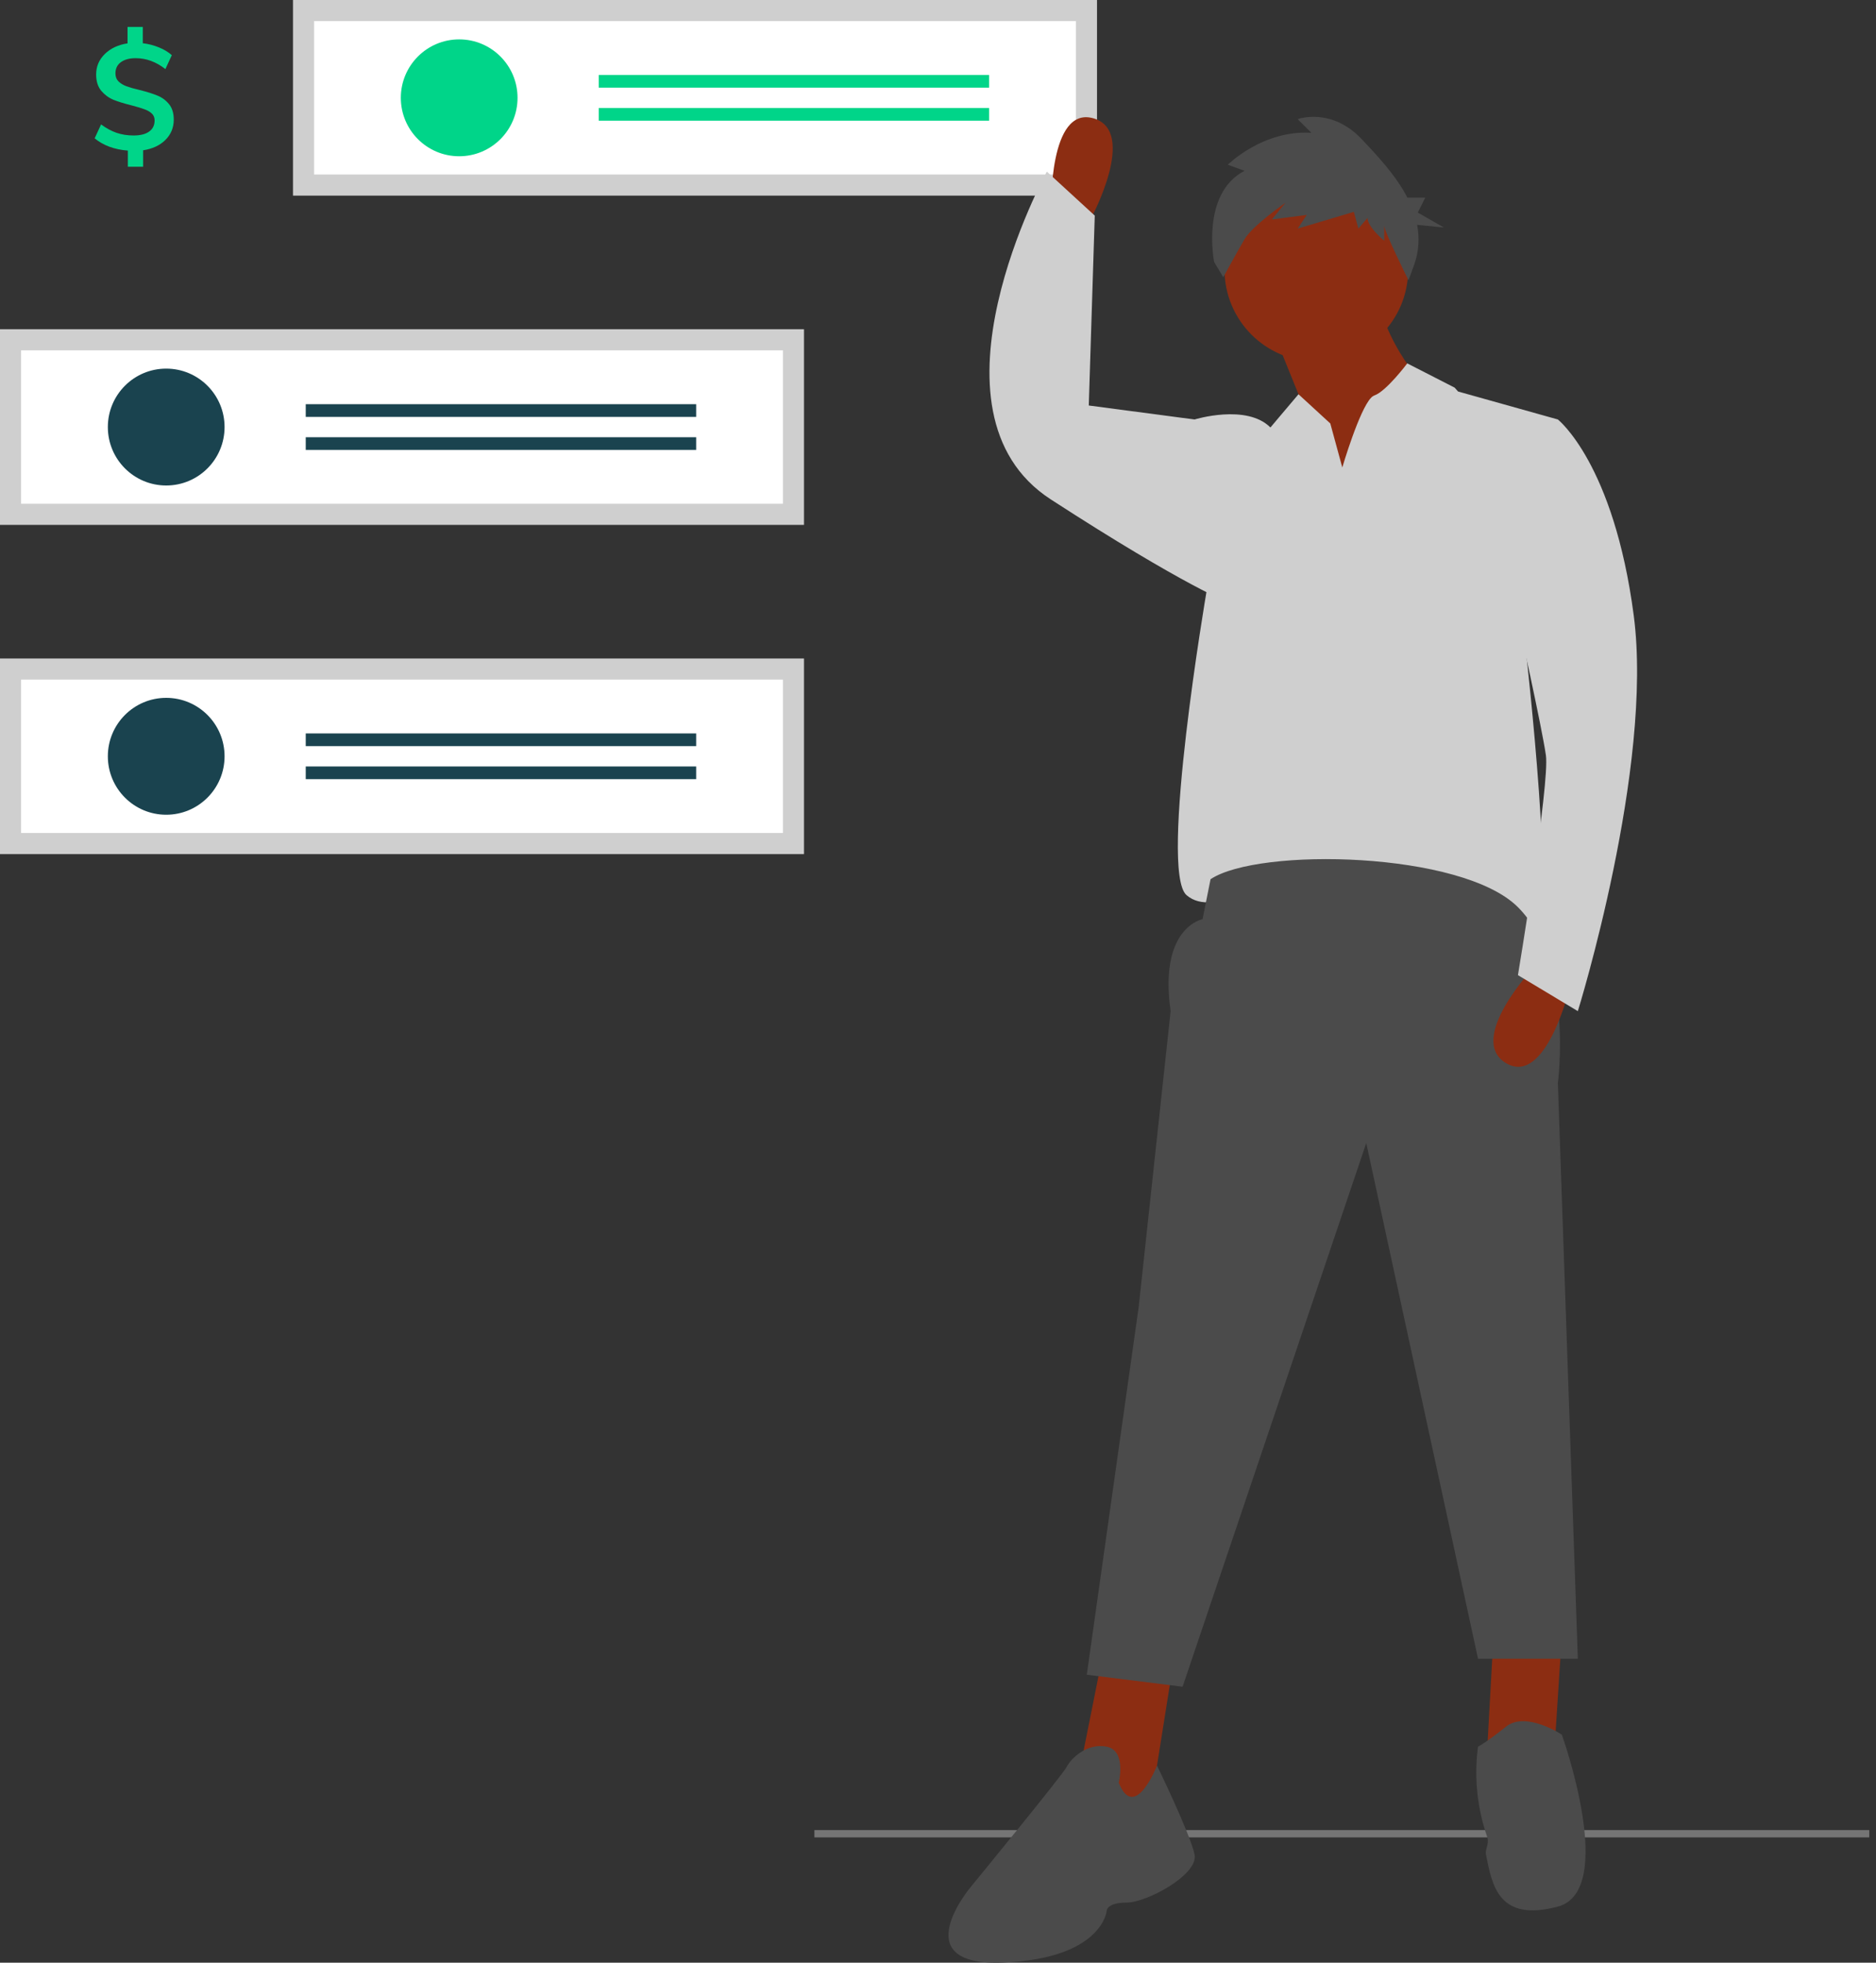 <svg width="173" height="181" viewBox="0 0 173 181" fill="none" xmlns="http://www.w3.org/2000/svg">
<rect x="0" y="0" width="173" height="181" fill="#333333" stroke="none"/>
<g clip-path="url(#clip0)">
<path d="M101.163 0H27.02V18.041H101.163V0Z" fill="#CFCFCF"/>
<path d="M28.965 16.094H99.217V1.948H28.965V16.094Z" fill="white"/>
<path d="M42.345 14.41C45.317 14.41 47.726 11.997 47.726 9.021C47.726 6.045 45.317 3.632 42.345 3.632C39.372 3.632 36.963 6.045 36.963 9.021C36.963 11.997 39.372 14.41 42.345 14.41Z" fill="#00D589"/>
<path d="M91.216 6.912H55.213V8.084H91.216V6.912Z" fill="#00D589"/>
<path d="M91.216 9.958H55.213V11.13H91.216V9.958Z" fill="#00D589"/>
<path d="M74.143 30.362H0V48.404H74.143V30.362Z" fill="#CFCFCF"/>
<path d="M1.945 46.456H72.198V32.31H1.945V46.456Z" fill="white"/>
<path d="M15.327 44.772C18.299 44.772 20.709 42.359 20.709 39.383C20.709 36.407 18.299 33.994 15.327 33.994C12.355 33.994 9.945 36.407 9.945 39.383C9.945 42.359 12.355 44.772 15.327 44.772Z" fill="#1A434F"/>
<path d="M64.198 37.274H28.195V38.446H64.198V37.274Z" fill="#1A434F"/>
<path d="M64.198 40.32H28.195V41.492H64.198V40.32Z" fill="#1A434F"/>
<path d="M74.143 60.725H0V78.766H74.143V60.725Z" fill="#CFCFCF"/>
<path d="M1.945 76.818H72.198V62.673H1.945V76.818Z" fill="white"/>
<path d="M15.327 75.135C18.299 75.135 20.709 72.722 20.709 69.746C20.709 66.769 18.299 64.356 15.327 64.356C12.355 64.356 9.945 66.769 9.945 69.746C9.945 72.722 12.355 75.135 15.327 75.135Z" fill="#1A434F"/>
<path d="M64.198 67.637H28.195V68.808H64.198V67.637Z" fill="#1A434F"/>
<path d="M64.198 70.683H28.195V71.854H64.198V70.683Z" fill="#1A434F"/>
<path d="M172.381 168.77H75.103V169.443H172.381V168.77Z" fill="#757575"/>
<path d="M116.051 27.256L120.837 39.053L123.782 47.164L131.513 35.736C131.513 35.736 126.727 30.943 126.727 24.676L116.051 27.256Z" fill="#8C2D12"/>
<path d="M101.694 152.6L99.484 163.659L105.743 168.82L108.32 152.6H101.694Z" fill="#8C2D12"/>
<path d="M137.774 150.02L137.037 163.291L143.296 162.185L144.032 150.757L137.774 150.02Z" fill="#8C2D12"/>
<path d="M121.389 33.339C126.066 33.339 129.857 29.543 129.857 24.86C129.857 20.177 126.066 16.381 121.389 16.381C116.713 16.381 112.922 20.177 112.922 24.86C112.922 29.543 116.713 33.339 121.389 33.339Z" fill="#8C2D12"/>
<path d="M140.718 60.067C140.718 60.067 143.663 85.873 141.454 85.873C139.245 85.873 128.569 83.661 126.36 81.817C124.151 79.974 117.156 80.712 117.156 80.712C117.156 80.712 112.001 84.767 109.424 82.555C106.847 80.343 111.265 54.537 111.265 54.537L110.161 38.684C110.161 38.684 114.947 37.21 117.156 39.422L117.829 38.622L119.744 36.358L122.678 39.053L122.711 39.178L123.783 43.108C123.783 43.108 125.351 37.77 126.459 36.657C126.535 36.577 126.626 36.514 126.728 36.473C127.832 36.104 129.773 33.511 129.773 33.511L134.142 35.746L134.459 36.104L143.663 38.684L140.718 60.067Z" fill="#CFCFCF"/>
<path d="M111.634 81.08L110.897 84.767C110.897 84.767 106.848 85.504 107.952 93.246L105.007 120.527L100.221 154.443L109.056 155.549L125.992 105.412L136.3 152.969H145.504L143.663 99.882C143.663 99.882 145.136 88.822 139.982 83.661C134.827 78.5 116.051 78.131 111.634 81.08Z" fill="#4B4B4B"/>
<path d="M103.167 164.398C103.167 164.398 103.903 161.448 102.063 161.08C100.222 160.711 98.749 162.186 98.381 162.923C98.013 163.66 89.545 173.983 89.545 173.983C89.545 173.983 83.287 181.356 92.49 180.987C101.694 180.619 102.063 176.195 102.063 176.195C102.063 176.195 102.063 175.457 103.903 175.457C105.744 175.457 110.53 172.877 110.162 171.033C109.794 169.19 106.698 162.819 106.698 162.819C106.698 162.819 104.64 168.084 103.167 164.398Z" fill="#4B4B4B"/>
<path d="M144.03 159.973C144.03 159.973 140.717 157.761 138.876 159.235C137.035 160.71 136.299 161.079 136.299 161.079L136.269 161.302C135.942 164.031 136.241 166.799 137.145 169.394C137.363 170.049 136.933 170.521 137.035 171.032C137.588 173.797 138.14 177.3 143.662 175.825C149.185 174.35 144.03 159.973 144.03 159.973Z" fill="#4B4B4B"/>
<path d="M141.454 89.191C141.454 89.191 135.195 95.827 138.877 98.039C142.558 100.251 144.767 91.035 144.767 91.035L141.454 89.191Z" fill="#8C2D12"/>
<path d="M100.617 20.126C100.617 20.126 104.96 12.101 100.834 10.912C96.708 9.723 96.942 19.198 96.942 19.198L100.617 20.126Z" fill="#8C2D12"/>
<path d="M138.877 39.791L143.663 38.685C143.663 38.685 148.817 42.74 150.658 56.749C152.499 70.758 145.504 93.246 145.504 93.246L139.981 89.928C139.981 89.928 142.927 72.232 142.559 69.652C142.19 67.071 139.981 57.117 139.981 57.117L138.877 39.791Z" fill="#CFCFCF"/>
<path d="M114.766 15.752L113.226 15.191C113.226 15.191 116.447 11.967 120.928 12.247L119.667 10.985C119.667 10.985 122.748 9.863 125.548 12.808C127.02 14.356 128.724 16.175 129.786 18.225H131.435L130.747 19.604L133.156 20.982L130.683 20.735C130.917 21.925 130.837 23.156 130.449 24.305L129.889 25.848C129.889 25.848 127.649 21.361 127.649 20.8V22.202C127.649 22.202 126.108 20.94 126.108 20.099L125.268 21.081L124.848 19.538L119.667 21.081L120.507 19.819L117.287 20.239L118.547 18.697C118.547 18.697 115.499 20.805 114.767 22.062C113.987 23.399 112.806 25.567 112.806 25.567L111.966 24.165C111.966 24.165 110.706 17.856 114.766 15.752Z" fill="#4B4B4B"/>
<path d="M112.001 39.422L110.16 38.685L100.404 37.395L100.956 19.883L96.538 15.828C96.538 15.828 84.389 37.948 96.906 46.058C109.424 54.169 113.473 55.643 113.473 55.643L112.001 39.422Z" fill="#CFCFCF"/>
<path d="M16.024 11.033C16.024 11.768 15.766 12.393 15.251 12.908C14.737 13.414 14.052 13.731 13.197 13.86V15.377H11.79V13.887C11.174 13.841 10.604 13.722 10.08 13.529C9.565 13.335 9.115 13.078 8.729 12.756L9.322 11.474C9.79 11.823 10.264 12.081 10.742 12.246C11.229 12.412 11.753 12.494 12.314 12.494C12.939 12.494 13.417 12.375 13.748 12.136C14.088 11.897 14.258 11.552 14.258 11.101C14.258 10.835 14.167 10.619 13.983 10.453C13.799 10.288 13.569 10.159 13.293 10.067C13.027 9.966 12.645 9.851 12.149 9.722C11.45 9.548 10.884 9.373 10.452 9.198C10.02 9.015 9.648 8.739 9.335 8.371C9.023 7.994 8.866 7.493 8.866 6.868C8.866 6.132 9.133 5.503 9.666 4.979C10.209 4.454 10.907 4.128 11.762 3.999V2.482H13.169V3.986C13.693 4.05 14.19 4.179 14.658 4.372C15.136 4.565 15.532 4.804 15.844 5.089L15.251 6.371C14.396 5.7 13.482 5.365 12.507 5.365C11.937 5.365 11.482 5.489 11.142 5.737C10.811 5.985 10.645 6.33 10.645 6.771C10.645 7.075 10.742 7.323 10.935 7.516C11.128 7.7 11.372 7.847 11.666 7.957C11.969 8.068 12.374 8.182 12.88 8.302C13.551 8.467 14.093 8.638 14.507 8.812C14.93 8.978 15.288 9.24 15.582 9.598C15.877 9.957 16.024 10.435 16.024 11.033Z" fill="#00D589"/>
</g>
<defs>
<clipPath id="clip0">
<rect width="172.381" height="181" fill="white"/>
</clipPath>
</defs>
</svg>
